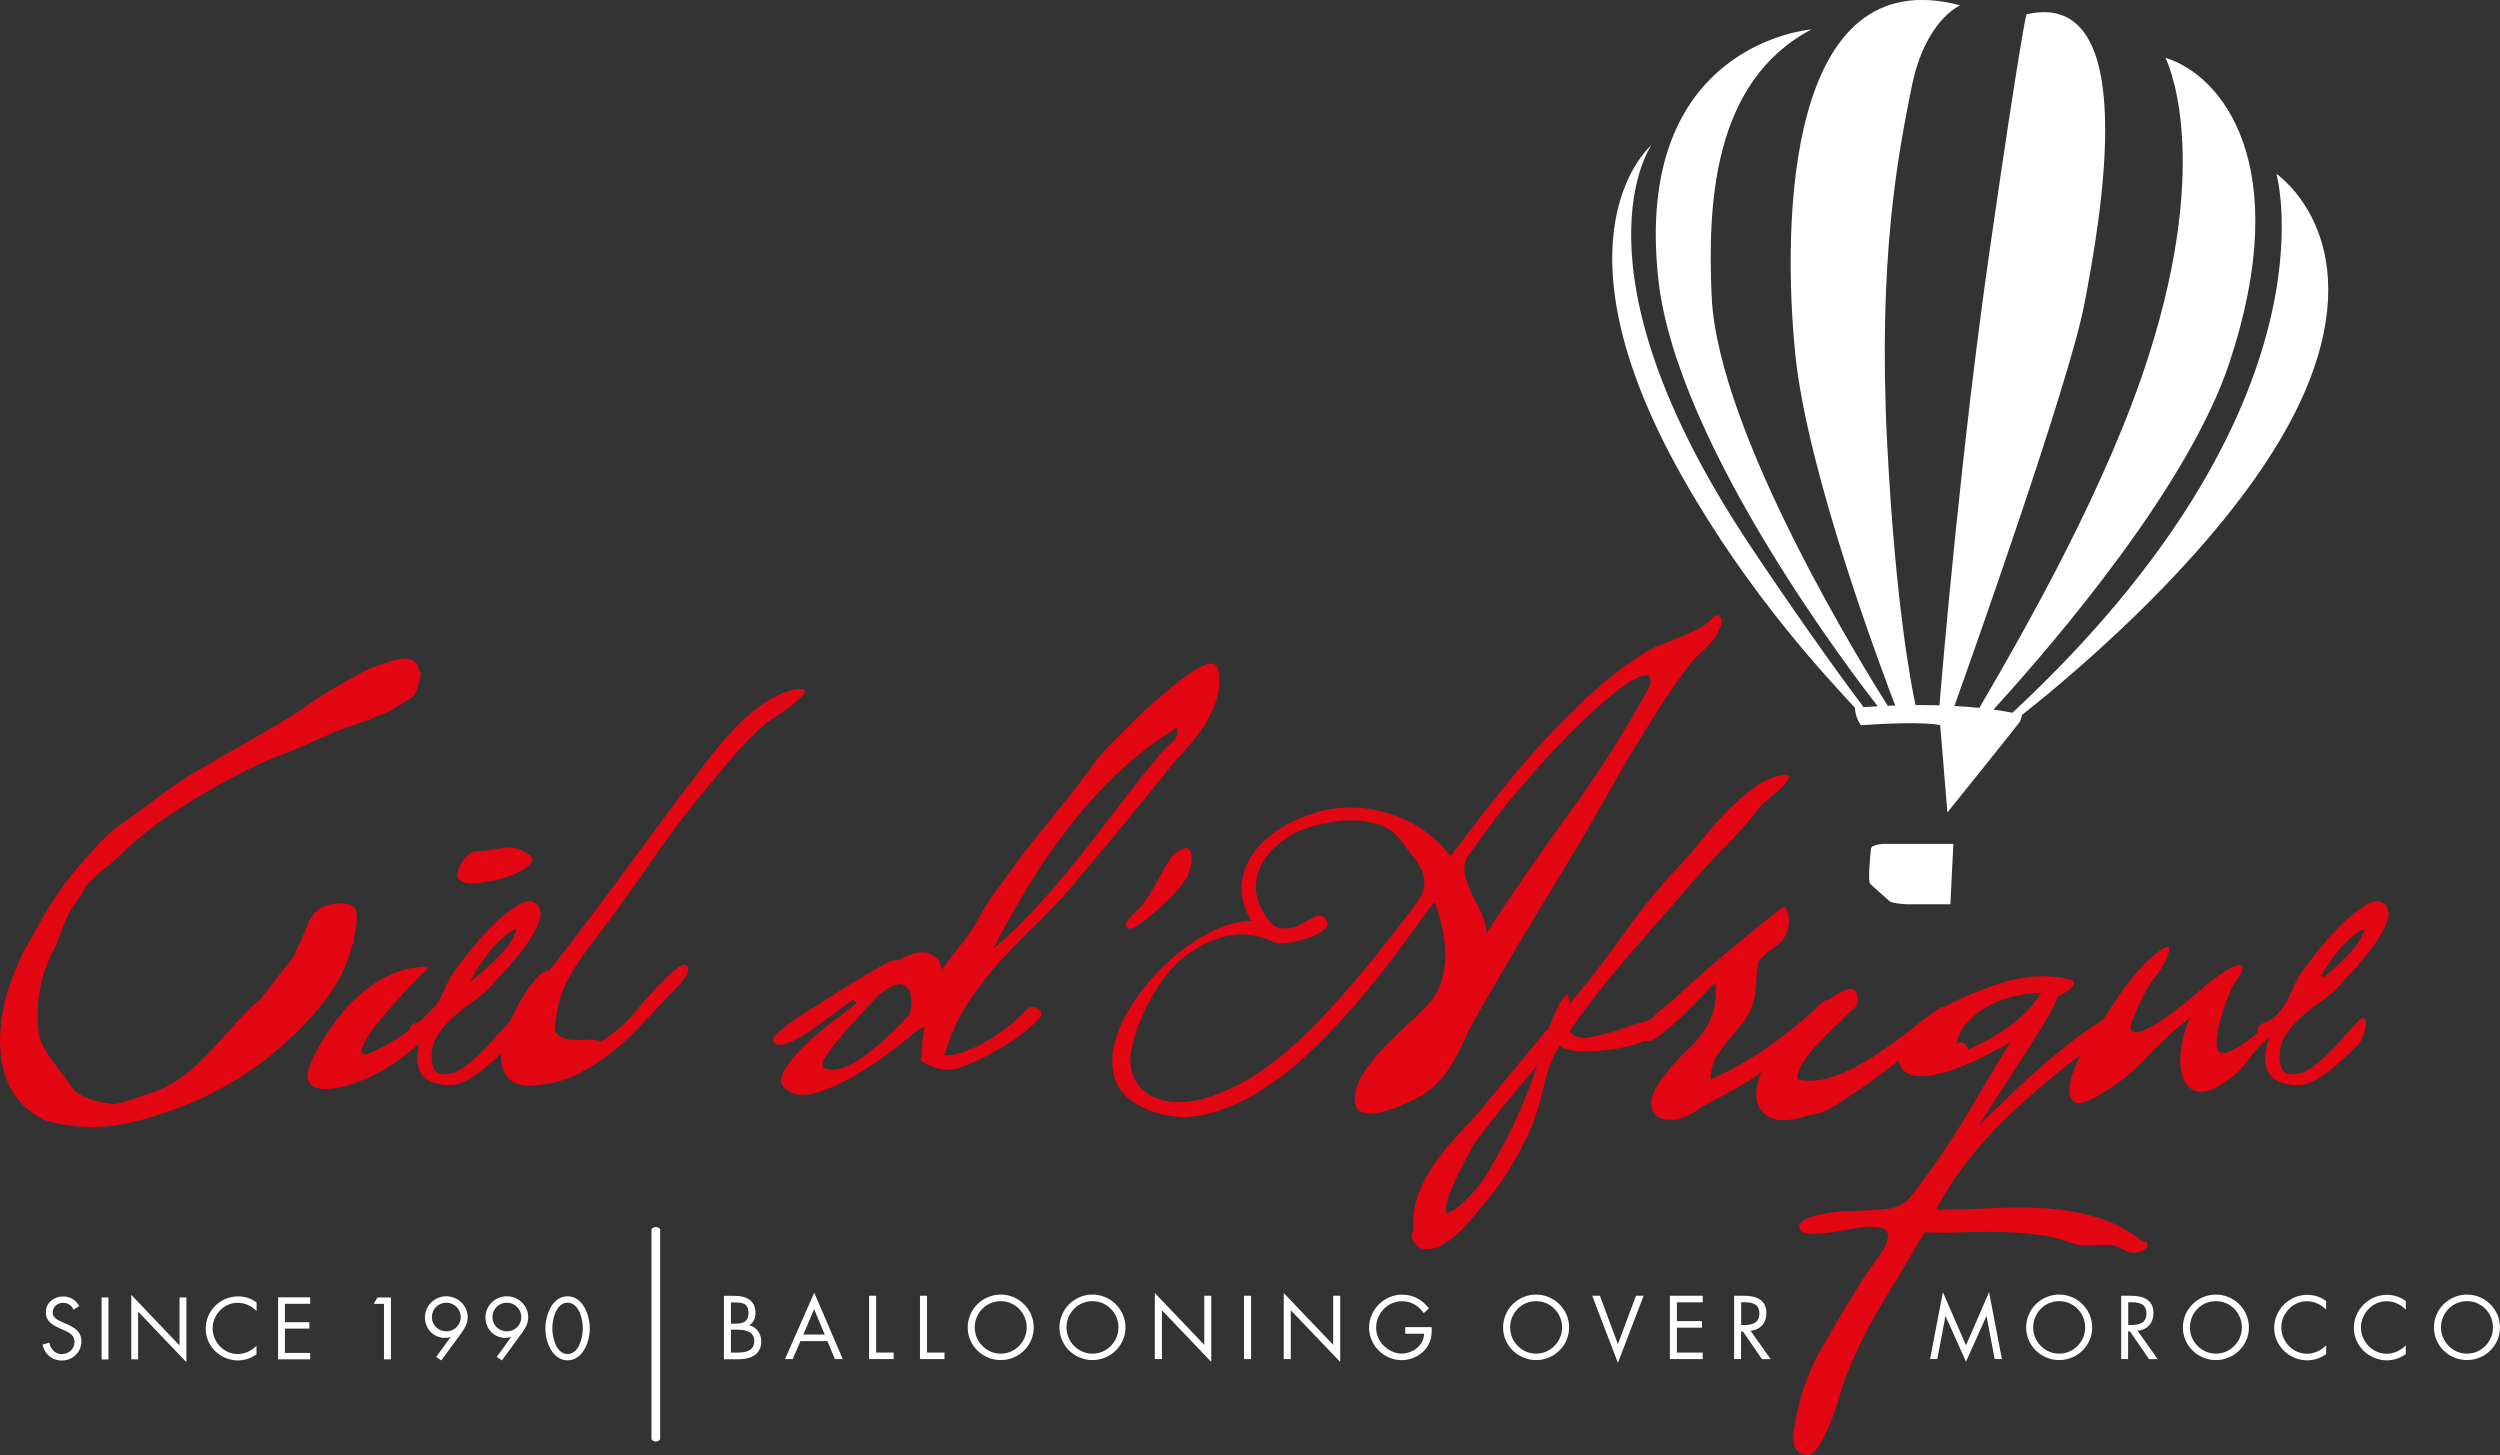 <?xml version="1.0" encoding="UTF-8"?><svg id="Calque_1" xmlns="http://www.w3.org/2000/svg" viewBox="0 0 277.1 161.29"><rect x="0" y="0" width="277.1" height="161.29" fill="#333333" stroke="none"/><g><path d="M252.31,19.23s7.34,25.7-29.25,59.77c-.69-.14-1.39-.25-2.1-.35,7.35-8.08,21.64-24.92,26.14-38.42,7.31-21.97-.86-31.93-7.08-33.82,0,0,5.38,10.41-1.89,33.12-4.57,14.27-13.44,29.87-18.74,38.93-.92-.09-1.85-.16-2.76-.21,1.95-5.47,12.75-35.91,14.4-44.54,1.82-9.5,6.42-35.11-6.42-32.12,0,0-.58,1.94-4.09,26.26-3.12,21.71-5.15,45.46-5.55,50.33-.92-.03-1.81-.03-2.65-.03-.38-1.71-2.22-10.82-3.15-29.1-1.04-20.43,1.23-32.01,2.72-39.42,1.49-7.42,5.38-9.04,5.38-9.04-19.33-5.14-19.72,24.2-18.29,38.58,1.34,13.52,10.06,36.35,11.09,39.03-.29,0-.56,.02-.83,.03-2.16-3.4-18.83-30.11-19.52-45.37-.45-10.15,.09-23.82,11.06-29.6,0,0-19.89,1.5-16.96,27.78,2.04,18.32,21.88,44.15,24.31,47.24-.63,.03-1.16,.07-1.57,.1-.05-.07-.09-.14-.16-.22-2.97-3.91-8.55-11.84-12.69-18.1-20.21-30.6-10.66-43.98-10.66-43.98,0,0-11.76,9.87,3.39,36.73,7.45,13.22,16.19,22.41,19.17,25.65,0,1.06,.65,1.92,.65,1.92,7.2-.5,8.79,0,8.79,0l.8,9.67s7.88-9.8,8.02-10.04c.13-.23,.24-.74,.25-.77,5.54-4.36,25.17-20.6,31.65-36.55,6.73-16.58-3.49-23.45-3.49-23.45Z" style="fill:#fff;"/><path d="M209.21,93.53c-.51,0-1.77,.04-1.83,.55-.14,1.16-.33,3.59-.1,3.86,.22,.26,1.74,1.55,2.17,1.96,.23,.21,1.63,.33,1.94,.33h4.79l.33-6.69h-7.3Z" style="fill:#fff;"/></g><g><path d="M81.02,149.92h.78c.88,0,1.8-.21,1.8-1.29s-1.04-1.25-1.9-1.25h-.68v2.53Zm0-3.2h.3c.89,0,1.64-.1,1.64-1.19s-.67-1.17-1.63-1.17h-.31v2.37Zm-.78-3.09h1.15c1.28,0,2.35,.47,2.35,1.9,0,.57-.21,1.05-.69,1.37,.84,.2,1.33,.96,1.33,1.8,0,1.4-1.13,1.96-2.51,1.96h-1.63v-7.02Z" style="fill:#fff;"/><path d="M90.24,145.11l-1.2,2.81h2.37l-1.17-2.81Zm-1.52,3.54l-.85,1.99h-.86l3.24-7.36,3.16,7.36h-.87l-.83-1.99h-3Z" style="fill:#fff;"/><polygon points="97.11 149.92 99.05 149.92 99.05 150.64 96.33 150.64 96.33 143.62 97.11 143.62 97.11 149.92" style="fill:#fff;"/><polygon points="102.75 149.92 104.69 149.92 104.69 150.64 101.97 150.64 101.97 143.62 102.75 143.62 102.75 149.92" style="fill:#fff;"/><g><path d="M108.04,147.13c0,1.58,1.29,2.91,2.88,2.91s2.88-1.32,2.88-2.91-1.27-2.91-2.88-2.91-2.88,1.31-2.88,2.91m6.54,0c0,2.02-1.66,3.62-3.66,3.62s-3.66-1.6-3.66-3.62,1.66-3.64,3.66-3.64,3.66,1.63,3.66,3.64" style="fill:#fff;"/><path d="M118.21,147.13c0,1.58,1.29,2.91,2.88,2.91s2.88-1.32,2.88-2.91-1.27-2.91-2.88-2.91-2.88,1.31-2.88,2.91m6.54,0c0,2.02-1.66,3.62-3.66,3.62s-3.66-1.6-3.66-3.62,1.66-3.64,3.66-3.64,3.66,1.63,3.66,3.64" style="fill:#fff;"/></g><polygon points="128 143.32 133.48 149.06 133.48 143.62 134.26 143.62 134.26 150.96 128.79 145.23 128.79 150.64 128 150.64 128 143.32" style="fill:#fff;"/><rect x="137.89" y="143.62" width=".78" height="7.02" style="fill:#fff;"/><polygon points="142.29 143.32 147.77 149.06 147.77 143.62 148.55 143.62 148.55 150.96 143.07 145.23 143.07 150.64 142.29 150.64 142.29 143.32" style="fill:#fff;"/><g><path d="M158.69,147.11c.02,.95-.08,1.73-.73,2.48-.64,.74-1.62,1.17-2.6,1.17-1.97,0-3.61-1.64-3.61-3.61s1.64-3.65,3.66-3.65c1.23,0,2.23,.55,2.97,1.52l-.57,.53c-.59-.83-1.38-1.32-2.41-1.32-1.6,0-2.87,1.35-2.87,2.93,0,.74,.3,1.45,.82,1.98,.51,.51,1.26,.89,1.99,.89,1.22,0,2.5-.89,2.5-2.2h-2.09v-.73h2.92Z" style="fill:#fff;"/><path d="M167.38,147.13c0,1.58,1.29,2.91,2.88,2.91s2.88-1.32,2.88-2.91-1.27-2.91-2.88-2.91-2.88,1.31-2.88,2.91m6.54,0c0,2.02-1.66,3.62-3.66,3.62s-3.66-1.6-3.66-3.62,1.66-3.64,3.66-3.64,3.66,1.63,3.66,3.64" style="fill:#fff;"/></g><polygon points="179.33 148.98 181.33 143.62 182.18 143.62 179.33 151.06 176.48 143.62 177.33 143.62 179.33 148.98" style="fill:#fff;"/><polygon points="185.09 143.62 188.73 143.62 188.73 144.35 185.87 144.35 185.87 146.43 188.65 146.43 188.65 147.16 185.87 147.16 185.87 149.92 188.73 149.92 188.73 150.64 185.09 150.64 185.09 143.62" style="fill:#fff;"/><path d="M192.99,146.87h.24c.89,0,1.78-.17,1.78-1.26,0-1.15-.85-1.27-1.79-1.27h-.23v2.53Zm0,3.77h-.78v-7.02h1.01c1.33,0,2.57,.35,2.57,1.94,0,1.08-.68,1.84-1.76,1.94l2.23,3.15h-.96l-2.12-3.08h-.2v3.08Z" style="fill:#fff;"/><polygon points="215.35 143.22 217.91 149.12 220.47 143.22 221.89 150.64 221.09 150.64 220.19 145.89 220.17 145.89 217.91 150.93 215.65 145.89 215.63 145.89 214.73 150.64 213.93 150.64 215.35 143.22" style="fill:#fff;"/><path d="M225.36,147.13c0,1.58,1.29,2.91,2.88,2.91s2.88-1.32,2.88-2.91-1.27-2.91-2.88-2.91-2.88,1.31-2.88,2.91m6.54,0c0,2.02-1.66,3.62-3.66,3.62s-3.66-1.6-3.66-3.62,1.66-3.64,3.66-3.64,3.66,1.63,3.66,3.64" style="fill:#fff;"/><path d="M235.89,146.87h.24c.89,0,1.78-.17,1.78-1.26,0-1.15-.85-1.27-1.79-1.27h-.23v2.53Zm0,3.77h-.78v-7.02h1.01c1.33,0,2.57,.35,2.57,1.94,0,1.08-.68,1.84-1.76,1.94l2.23,3.15h-.96l-2.12-3.08h-.2v3.08Z" style="fill:#fff;"/><path d="M242.73,147.13c0,1.58,1.29,2.91,2.88,2.91s2.88-1.32,2.88-2.91-1.26-2.91-2.88-2.91-2.88,1.31-2.88,2.91m6.54,0c0,2.02-1.66,3.62-3.66,3.62s-3.66-1.6-3.66-3.62,1.66-3.64,3.66-3.64,3.66,1.63,3.66,3.64" style="fill:#fff;"/><path d="M257.83,145.16c-.56-.58-1.33-.93-2.14-.93-1.57,0-2.83,1.36-2.83,2.91s1.27,2.91,2.85,2.91c.79,0,1.57-.37,2.12-.93v.97c-.61,.44-1.35,.69-2.1,.69-1.98,0-3.66-1.61-3.66-3.6s1.65-3.66,3.66-3.66c.78,0,1.47,.22,2.1,.69v.97Z" style="fill:#fff;"/><path d="M266.66,145.16c-.56-.58-1.33-.93-2.14-.93-1.56,0-2.83,1.36-2.83,2.91s1.27,2.91,2.85,2.91c.79,0,1.57-.37,2.12-.93v.97c-.61,.44-1.35,.69-2.1,.69-1.98,0-3.66-1.61-3.66-3.6s1.65-3.66,3.66-3.66c.78,0,1.47,.22,2.1,.69v.97Z" style="fill:#fff;"/><path d="M270.56,147.13c0,1.58,1.29,2.91,2.88,2.91s2.88-1.32,2.88-2.91-1.27-2.91-2.88-2.91-2.88,1.31-2.88,2.91m6.54,0c0,2.02-1.66,3.62-3.66,3.62s-3.66-1.6-3.66-3.62,1.66-3.64,3.66-3.64,3.66,1.63,3.66,3.64" style="fill:#fff;"/><path d="M62.91,144.39c1.29,0,1.71,1.91,1.69,2.89-.02,.97-.43,2.8-1.69,2.8s-1.68-1.83-1.69-2.8c-.02-.97,.4-2.89,1.69-2.89m0-.71c-1.74,0-2.46,2.15-2.46,3.56,0,1.69,.89,3.54,2.46,3.54s2.46-1.85,2.46-3.54c0-1.41-.72-3.56-2.46-3.56m-6.73,.71c.88,0,1.6,.72,1.6,1.6s-.72,1.58-1.6,1.58-1.6-.69-1.6-1.58,.71-1.6,1.6-1.6m-.55,6.39l2.28-3.11c.35-.49,.64-1.03,.64-1.65,0-1.3-1.07-2.34-2.37-2.34s-2.37,1.04-2.37,2.34,.96,2.27,2.22,2.27c.21,0,.41-.04,.59-.09l.02,.02-1.58,2.18,.57,.39Zm-6.16-6.39c.88,0,1.6,.72,1.6,1.6s-.72,1.58-1.6,1.58-1.6-.69-1.6-1.58,.71-1.6,1.6-1.6m-.55,6.39l2.28-3.11c.35-.49,.64-1.03,.64-1.65,0-1.3-1.07-2.34-2.37-2.34s-2.37,1.04-2.37,2.34,.97,2.27,2.22,2.27c.21,0,.41-.04,.59-.09l.02,.02-1.58,2.18,.57,.39Zm-6.36-6.27v6.16h.77v-6.86h-1.5l-.4,.71h1.14Zm-11.74,6.16h3.56v-.71h-2.8v-2.7h2.71v-.71h-2.71v-2.04h2.8v-.71h-3.56v6.86Zm-2.39-6.31c-.61-.46-1.29-.67-2.05-.67-1.97,0-3.58,1.61-3.58,3.58s1.64,3.52,3.58,3.52c.73,0,1.46-.25,2.05-.67v-.95c-.55,.55-1.3,.91-2.08,.91-1.54,0-2.78-1.33-2.78-2.84s1.24-2.84,2.77-2.84c.79,0,1.55,.35,2.1,.91v-.95Zm-13.88,6.31h.76v-5.29l5.35,5.6v-7.17h-.76v5.32l-5.35-5.61v7.16Zm-2.53-6.86h-.76v6.87h.76v-6.87Zm-3.24,.95c-.36-.67-1.01-1.06-1.78-1.06-1.02,0-1.92,.68-1.92,1.75,0,.98,.69,1.39,1.49,1.76l.42,.18c.64,.29,1.27,.56,1.27,1.36s-.68,1.34-1.41,1.34-1.27-.57-1.38-1.27l-.75,.21c.22,1.07,1.04,1.77,2.14,1.77,1.19,0,2.16-.92,2.16-2.12,0-1.09-.76-1.54-1.65-1.93l-.46-.2c-.46-.21-1.07-.48-1.07-1.07,0-.63,.53-1.07,1.14-1.07s.91,.27,1.18,.75l.61-.39Z" style="fill:#fff;"/><path d="M72.7,159.78c-.16,0-.49-.13-.49-.29v-23.2c0-.16,.33-.29,.49-.29s.47,.13,.47,.29v23.2c0,.16-.31,.29-.47,.29Z" style="fill:#fff;"/></g><g><g><path d="M46.36,74c-.34-1.09-1.45-1.29-3.33-.61-1.76,.64-1.54,.41-2.82,1.09-1.78,.95-4.81,2.67-6.45,3.92-1.64,1.25-9.56,5.63-11.6,6.87-1.83,.84-7.9,5.56-8.69,6.06-1.54,.98-2.79,2.49-4.08,3.93-1.3,1.44-2.52,3.02-3.66,4.78-.37,.47-2.21,3.86-2.84,4.94-1.49,2.8-2.4,5.51-2.74,8.13-.34,2.68-.11,4.97,.72,6.88,.82,1.91,2.24,3.31,4.25,4.22,2.77,.77,5.37,.87,7.92,.49,1.27-.19,2.53-.5,3.79-.91,6.13-1.81,11.24-4.75,15.84-9.17,1.15-1.1,2.22-2.29,3.21-3.55,1.98-2.53,3.16-5.28,3.57-8.25,.1-.75,.11-1.43,.02-2.04-.99-.99-2.6-.73-3.92-.17-.02,.01-.05,.02-.07,.04-.08,.05-.87,.99-.49,.25-.22,.43-.47,.82-.75,1.17-.42,1.32-1.14,2.61-1.67,3.9-1.21,1.58-2.46,3.18-3.73,4.8-3.99,3.28-7.17,9.22-12.73,10.56-1.07,.43-2.2,.79-3.41,1.07-1.54-.21-3.08-.43-4.49-1.54-1.29-2.01-3.35-4.12-3.87-6.02-.63-4.44,.57-7.62,1.89-10.15,1.03-2.68,1.16-3.15,1.97-4.38,.49-.69,.93-1.24,1.14-1.82,1.13-1.52,2.48-2.28,3.72-3.47,1.23-1.21,2.85-2.61,4.2-3.6,3.44-2.5,9.63-6.15,13.6-7.63,2.23-.83,3.99-1.66,5.9-2.51,1.91-.85,2.95-.99,4.77-1.77,1.45-.62,1.39-.48,2.82-1.4,1.43-.92,1.72-.61,2.17-2.85,.2-1,.21-.15-.13-1.24Z" style="fill:#e30613;"/><path d="M48.56,111.16c.23-.23,.43-.33,.6-.3,.17,.03,.31,.16,.43,.39,.11,.23,.17,.47,.17,.73s-.09,.47-.26,.64c-.74,.91-1.69,1.88-2.83,2.91-.74,.63-1.51,1.24-2.31,1.84-.8,.6-1.66,1.13-2.57,1.58-.69,.4-1.57,.79-2.66,1.16-1.09,.37-2.07,.57-2.96,.6-.89,.03-1.51-.21-1.89-.73-.37-.51-.21-1.46,.47-2.83s1.47-2.66,2.36-3.86c.88-1.2,1.86-2.26,2.91-3.17,1.06-.91,2.21-1.64,3.47-2.18,1.26-.54,2.63-.81,4.11-.81-.17,.17-.53,.53-1.07,1.07-.54,.54-1.14,1.17-1.8,1.88-.66,.71-1.33,1.47-2.01,2.27-.69,.8-1.26,1.53-1.71,2.18-.46,.66-.76,1.21-.9,1.67-.14,.46,.01,.69,.47,.69,.86-.29,2.01-.88,3.47-1.8,1.46-.91,2.96-2.23,4.5-3.94Zm9.94-16.54c.63,.4,.69,.83,.17,1.29-.51,.46-1.26,.86-2.23,1.2-.97,.34-2,.59-3.08,.73-1.09,.14-1.86,.07-2.31-.21-.29-.17-.4-.44-.34-.81,.06-.37,.18-.74,.39-1.11,.2-.37,.46-.69,.77-.94,.31-.26,.56-.39,.73-.39,1.08-.06,2.1-.18,3.04-.39,.94-.2,1.9,.01,2.87,.64Z" style="fill:#e30613;"/><path d="M88.49,76.38c.69-.06,.9,.1,.64,.47-.26,.37-.7,.8-1.33,1.29-.63,.49-1.27,.94-1.93,1.37-.66,.43-1.01,.67-1.07,.73-1.09,.97-2.1,1.99-3.04,3.04-.94,1.06-1.84,2.13-2.7,3.21-2.4,2.8-4.64,5.73-6.73,8.78-2.09,3.06-4.24,6.04-6.47,8.95-1.31,1.66-2.34,3.21-3.08,4.67-.74,1.46-1.17,3.27-1.29,5.44,.4,.46,.8,.73,1.2,.81,.4,.09,.81,.13,1.24,.13s.87-.01,1.33-.04c.46-.03,.91,.04,1.37,.21,1.54-.97,2.83-2.1,3.86-3.38,1.03-1.29,2.2-2.56,3.51-3.81,1.26-1.26,2-1.63,2.23-1.11,.23,.51-.2,1.31-1.29,2.4-1.14,1.14-2.27,2.33-3.38,3.56-1.11,1.23-2.3,2.36-3.56,3.38-1.26,1.03-2.61,1.9-4.07,2.61-1.46,.71-3.07,1.13-4.84,1.24-1.31,.06-2.24-.23-2.78-.86-.54-.63-.8-1.43-.77-2.4,.03-.97,.27-2.03,.73-3.17,.46-1.14,.97-2.2,1.54-3.17,.57-.97,1.14-1.76,1.71-2.36,.57-.6,1.03-.87,1.37-.81,2.51-3.2,4.94-6.38,7.28-9.55,2.34-3.17,4.71-6.38,7.11-9.64,.74-.91,1.6-2.03,2.57-3.34,.97-1.31,2.01-2.58,3.13-3.81,1.11-1.23,2.31-2.3,3.6-3.21,1.29-.91,2.58-1.46,3.9-1.63Z" style="fill:#e30613;"/><path d="M135.01,74.15c.23,1.14,.18,2.23-.13,3.26-.31,1.03-.77,2.01-1.37,2.96-.6,.94-1.29,1.83-2.06,2.66-.77,.83-1.47,1.64-2.1,2.44-1.6,2-3.2,3.97-4.8,5.91-1.6,1.94-3.23,3.88-4.88,5.83-1.37,1.71-2.81,3.3-4.33,4.75-1.51,1.46-2.96,2.93-4.33,4.41-1.37,1.49-2.61,3.08-3.73,4.8-1.11,1.71-1.99,3.66-2.61,5.83,.74,0,1.56-.17,2.44-.51,.88-.34,1.74-.77,2.57-1.29,.83-.51,1.61-1.07,2.36-1.67,.74-.6,1.34-1.16,1.8-1.67,.4-.34,.81-.34,1.24,0s.44,.71,.04,1.11c-.69,.69-1.41,1.31-2.18,1.88-.77,.57-1.58,1.09-2.44,1.54-1.43,.86-2.83,1.51-4.2,1.97-1.37,.46-2.8,.17-4.28-.86,.06-.06,.1-.29,.13-.69,.03-.4,.06-.81,.09-1.24,.03-.43,.07-.83,.13-1.2,.06-.37,.11-.56,.17-.56-.29,.06-.64,.24-1.07,.56-.43,.31-.73,.61-.9,.9v-.17c-.51,.46-1.36,1.11-2.53,1.97-1.17,.86-2.44,1.67-3.81,2.44s-2.71,1.33-4.03,1.67c-1.31,.34-2.37,.17-3.17-.51-.57-.46-.61-1.11-.13-1.97,.49-.86,1.21-1.76,2.18-2.7,.97-.94,2.03-1.86,3.17-2.74,1.14-.89,2.06-1.58,2.74-2.1l-.43-.34c-.51,.34-1.19,.83-2.01,1.46-.83,.63-1.66,1.23-2.48,1.8-.83,.57-1.61,1.03-2.36,1.37s-1.31,.43-1.71,.26c-.46-.17-.46-.5,0-.99,.46-.48,1.04-.99,1.76-1.5,.71-.51,1.44-.99,2.18-1.41,.74-.43,1.17-.7,1.29-.81,1.14-.74,2.27-1.46,3.38-2.14s2.24-1.34,3.38-1.97c.69-.4,1.2-.54,1.54-.43,1.54-.86,2.71-1.11,3.51-.77,.8,.34,1.26,.94,1.37,1.8,.63-.91,1.31-1.83,2.06-2.74,.74-.91,1.34-1.77,1.8-2.57,.69-1.31,1.44-2.53,2.27-3.64,.83-1.11,1.67-2.27,2.53-3.47,1.37-1.77,2.77-3.53,4.2-5.27,1.43-1.74,2.8-3.53,4.11-5.35,.11-.23,.53-.71,1.24-1.46,.71-.74,1.54-1.58,2.49-2.53,.94-.94,1.97-1.9,3.08-2.87,1.11-.97,2.14-1.81,3.08-2.53,.94-.71,1.76-1.18,2.44-1.41,.69-.23,1.11-.06,1.29,.51Zm-37.61,36.15c-.8,.86-1.61,1.73-2.44,2.61-.83,.89-1.56,1.71-2.18,2.48-.63,.77-1.1,1.43-1.41,1.97-.31,.54-.33,.87-.04,.99,.57,.29,1.27,.29,2.1,0,.83-.29,1.67-.76,2.53-1.41,.86-.66,1.71-1.38,2.57-2.18,.86-.8,1.63-1.57,2.31-2.31,.34-1.6,.18-2.64-.47-3.13-.66-.48-1.64-.16-2.96,.99Zm30.93-26.39c.46-.57,.96-1.08,1.5-1.54,.54-.46,.76-1.03,.64-1.71-2.28,1.37-4.4,2.97-6.34,4.8-1.94,1.83-3.76,3.81-5.44,5.95-1.69,2.14-3.24,4.38-4.67,6.73-1.43,2.34-2.74,4.68-3.94,7.03,1.77-1.48,3.44-3.1,5.01-4.84,1.57-1.74,3.1-3.54,4.58-5.4,1.48-1.86,2.94-3.73,4.37-5.61,1.43-1.89,2.86-3.68,4.28-5.4Z" style="fill:#e30613;"/><path d="M131.58,97.2c-.57,.91-1.4,1.88-2.48,2.91-1.09,1.03-2.06,1.83-2.91,2.4-.63,.46-1.06,.54-1.29,.26-.23-.29-.03-.74,.6-1.37,.74-.63,1.34-1.31,1.8-2.06,.46-.74,.86-1.44,1.2-2.1,.34-.66,.69-1.26,1.03-1.8,.34-.54,.77-.96,1.29-1.24,.4-.23,.7-.27,.9-.13,.2,.14,.31,.39,.34,.73,.03,.34,0,.74-.09,1.2-.09,.46-.21,.86-.39,1.2Z" style="fill:#e30613;"/><path d="M189.75,68.58c.23-.29,.44-.41,.64-.39,.2,.03,.33,.14,.39,.34,.06,.2,.06,.43,0,.69-.06,.26-.17,.5-.34,.73,0,.17-.13,.43-.39,.77-.26,.34-.56,.69-.9,1.03-.34,.34-.69,.67-1.03,.99-.34,.31-.57,.56-.69,.73-1.31,1.71-2.56,3.5-3.73,5.35-1.17,1.86-2.33,3.73-3.47,5.61-2.63,4.74-5.34,9.4-8.14,13.96-2.8,4.57-5.54,9.2-8.22,13.88-.57,.97-1.06,1.9-1.46,2.78-.4,.89-.81,1.71-1.24,2.48-.43,.77-.93,1.49-1.5,2.14-.57,.66-1.31,1.27-2.23,1.84-.29,.17-.83,.44-1.63,.81-.8,.37-1.63,.67-2.48,.9-.86,.23-1.62,.26-2.27,.09-.66-.17-.96-.71-.9-1.63,.06-.91,.4-1.86,1.03-2.83,.63-.97,1.38-1.91,2.27-2.83,.89-.91,1.77-1.77,2.66-2.57,.89-.8,1.61-1.51,2.18-2.14,.69-.74,1.17-1.59,1.46-2.53,.29-.94,.43-1.91,.43-2.91s-.12-2.01-.34-3.04c-.23-1.03-.51-2-.86-2.91-.97,1.31-2.14,2.91-3.51,4.8-1.37,1.88-2.88,3.81-4.54,5.78-1.66,1.97-3.43,3.87-5.31,5.7-1.88,1.83-3.84,3.38-5.87,4.67-2.03,1.29-4.08,2.17-6.17,2.66-2.09,.49-4.15,.33-6.21-.47-1.89-.74-3.1-1.77-3.64-3.08-.54-1.31-.61-2.76-.21-4.33,.4-1.57,1.16-3.17,2.27-4.8,1.11-1.63,2.4-3.1,3.86-4.41,1.46-1.31,2.98-2.37,4.58-3.17,1.6-.8,3.08-1.2,4.45-1.2-.91-1.6-1.26-3.08-1.03-4.46,.23-1.37,.81-2.6,1.76-3.68,.94-1.08,2.11-1.98,3.51-2.7,1.4-.71,2.81-1.21,4.24-1.5,2.57-.46,5.08-.23,7.54,.69,2.45,.91,4.48,2.4,6.08,4.46,2.17-2.91,4.4-5.77,6.68-8.57,2.28-2.8,4.74-5.45,7.37-7.97,1.14-1.14,2.33-2.21,3.56-3.21,1.23-1,2.53-1.93,3.9-2.78,.51-.34,1.11-.64,1.8-.9,.69-.26,1.37-.53,2.06-.81,.69-.29,1.34-.59,1.97-.9,.63-.31,1.17-.7,1.63-1.16Zm-38.81,39.24c1.03-1.26,2.04-2.51,3.04-3.77,1-1.26,1.98-2.54,2.96-3.86,.51-.69,.81-1.31,.9-1.89,.09-.57,.03-1.11-.17-1.63-.2-.51-.5-1.03-.9-1.54-.4-.51-.83-1.08-1.29-1.71-.57-.86-1.3-1.47-2.18-1.84-.89-.37-1.84-.58-2.87-.64-1.03-.06-2.06,.01-3.08,.21-1.03,.2-1.97,.44-2.83,.73-.91,.34-1.77,.83-2.57,1.46-.8,.63-1.44,1.34-1.93,2.14-.49,.8-.76,1.67-.81,2.61-.06,.94,.2,1.93,.77,2.96,.63,1.14,1.29,1.76,1.97,1.84s1.33-.01,1.93-.3c.6-.29,1.16-.58,1.67-.9,.51-.31,.94-.3,1.29,.04,.4,.46,.4,.87,0,1.24-.4,.37-.96,.69-1.67,.94-.71,.26-1.46,.44-2.23,.56-.77,.11-1.3,.11-1.58,0-1.14-.51-2.24-.81-3.3-.9-1.06-.09-2.24,.13-3.56,.64-2.34,.91-4.24,2.41-5.7,4.5-1.46,2.09-2.5,4.27-3.13,6.55-.46,1.49-.5,2.74-.13,3.77,.37,1.03,.99,1.8,1.84,2.31,.86,.51,1.88,.79,3.08,.81,1.2,.03,2.46-.18,3.77-.64,1.71-.57,3.34-1.36,4.88-2.36,1.54-1,3-2.13,4.37-3.38,1.37-1.26,2.68-2.57,3.94-3.94,1.26-1.37,2.43-2.71,3.51-4.03Zm31.96-31.87c.17-.86-.06-1.21-.69-1.07-.63,.14-1.34,.5-2.14,1.07-.8,.57-1.57,1.19-2.31,1.84-.74,.66-1.2,1.04-1.37,1.16-1.31,1.26-2.57,2.51-3.77,3.77-1.2,1.26-2.37,2.57-3.51,3.94-1.14,1.26-2.23,2.57-3.26,3.94-1.03,1.37-2.03,2.74-3,4.11-.46,.63-.63,1.29-.51,1.97,.11,.69,.34,1.4,.69,2.14,.34,.74,.71,1.5,1.11,2.27,.4,.77,.6,1.56,.6,2.36,3.03-4.63,6.15-9.15,9.38-13.58,3.23-4.43,6.15-9.07,8.78-13.92Z" style="fill:#e30613;"/><path d="M197.46,85.89c.69-.11,.96,0,.81,.34-.14,.34-.44,.73-.9,1.16-.46,.43-1.17,1.04-2.14,1.84-.97,1.31-2.06,2.58-3.26,3.81-1.2,1.23-2.37,2.47-3.51,3.73-2.46,2.86-4.94,5.71-7.45,8.57-2.51,2.86-4.86,5.83-7.03,8.91,.4,.69,1.14,.93,2.23,.73,1.08-.2,2.21-.5,3.38-.9,1.17-.4,2.21-.73,3.13-.99,.91-.26,1.4-.1,1.46,.47,.06,.63-.42,1.17-1.41,1.63-1,.46-2.17,.8-3.51,1.03-1.34,.23-2.64,.33-3.9,.3-1.26-.03-2.09-.24-2.48-.64-.8,1.26-1.4,2.8-1.8,4.63-.4,1.83-.91,3.46-1.54,4.88-.69,1.49-1.46,2.93-2.31,4.33-.86,1.4-1.83,2.7-2.91,3.9-.34,.4-.74,.89-1.2,1.46-.46,.57-.97,1.11-1.54,1.63-.57,.51-1.16,.94-1.76,1.29s-1.21,.48-1.84,.43c-.17,.06-.37,.01-.6-.13-.23-.14-.43-.33-.6-.56-.17-.23-.27-.47-.3-.73-.03-.26,.04-.47,.21-.64-.11-1.54,.09-2.96,.6-4.24,.51-1.29,1.19-2.48,2.01-3.6,.83-1.11,1.74-2.18,2.74-3.21,1-1.03,1.93-2.08,2.78-3.17l6.68-8.05c-.06,.34,.03,.21,.26-.39s.5-1.23,.81-1.89c.31-.66,.61-1.14,.9-1.46,.28-.31,.46-.01,.51,.9,2.17-2.57,4.21-5.21,6.13-7.92,1.91-2.71,4.04-5.3,6.38-7.75,.69-.74,1.44-1.63,2.27-2.66,.83-1.03,1.71-2.03,2.66-3,.94-.97,1.91-1.83,2.91-2.57,1-.74,2.04-1.23,3.13-1.46Zm-31.96,43.01c1.03-1.71,1.94-3.47,2.74-5.27,.8-1.8,1.51-3.64,2.14-5.53-1.2,1.43-2.4,2.87-3.6,4.33-1.2,1.46-2.34,2.93-3.43,4.41-.11,.23-.37,.71-.77,1.46-.4,.74-.8,1.53-1.2,2.36-.4,.83-.71,1.61-.94,2.36-.23,.74-.26,1.23-.09,1.46,.51-.17,1.01-.47,1.5-.9,.49-.43,.97-.91,1.46-1.46,.49-.54,.91-1.1,1.29-1.67,.37-.57,.67-1.08,.9-1.54Z" style="fill:#e30613;"/><path d="M201.92,111.16c.34-.29,.6-.4,.77-.34,.17,.06,.27,.21,.3,.47,.03,.26-.03,.57-.17,.94-.14,.37-.41,.7-.81,.99-.8,.63-1.58,1.26-2.36,1.89-.77,.63-1.56,1.31-2.36,2.06-1.26,1.14-2.64,2.16-4.16,3.04-1.51,.89-3.01,1.7-4.5,2.44-.97,.8-1.91,1.27-2.83,1.41-.91,.14-1.61,.04-2.1-.3-.49-.34-.7-.91-.64-1.71,.06-.8,.54-1.77,1.46-2.91,.8-1.03,1.57-1.89,2.31-2.57,.74-.69,1.37-1.37,1.88-2.06,.51-.69,.9-1.46,1.16-2.31,.26-.86,.36-1.97,.3-3.34-.29,.29-.79,.8-1.5,1.54-.71,.74-1.47,1.5-2.27,2.27-.8,.77-1.57,1.44-2.31,2.01-.74,.57-1.29,.8-1.63,.69-.57-.17-.76-.48-.56-.94,.2-.46,.56-.94,1.07-1.46,.51-.51,1.04-.99,1.58-1.41,.54-.43,.87-.7,.99-.81,1.88-1.77,3.78-3.46,5.7-5.05,1.91-1.6,3.87-3.2,5.87-4.8,.4-.34,.67-.43,.81-.26,.14,.17,.24,.44,.3,.81,.06,.37,.06,.76,0,1.16-.06,.4-.11,.66-.17,.77-.29,.69-.77,1.24-1.46,1.67s-1.26,.96-1.71,1.58c-.11,.8-.19,1.51-.21,2.14-.03,.63-.1,1.23-.21,1.8-.12,.57-.31,1.14-.6,1.71-.29,.57-.71,1.17-1.29,1.8-.74,.86-1.41,1.7-2.01,2.53-.6,.83-.93,1.84-.99,3.04,2.23-.97,4.4-2.2,6.51-3.68,2.11-1.48,4.05-3.08,5.83-4.8Z" style="fill:#e30613;"/><path d="M214.94,111.76c.4-.29,.74-.18,1.03,.3,.29,.49,.23,.87-.17,1.16-.46,.34-1.1,.84-1.93,1.5-.83,.66-1.69,1.36-2.57,2.1-.89,.74-1.74,1.43-2.57,2.06-.83,.63-1.5,1.11-2.01,1.46-.34,.23-.79,.53-1.33,.9-.54,.37-1.1,.74-1.67,1.11-.57,.37-1.14,.67-1.71,.9-.57,.23-1.06,.34-1.46,.34-1.89,.63-3.28,.74-4.2,.34-.91-.4-1.46-1.06-1.63-1.97-.17-.91,.02-2,.56-3.26,.54-1.26,1.39-2.46,2.53-3.6,.17-.23,.67-.73,1.5-1.5s1.71-1.53,2.66-2.27c.94-.74,1.8-1.27,2.57-1.59,.77-.31,1.21-.1,1.33,.64,.11,.63,.03,1.06-.26,1.29-.29,.23-.63,.54-1.03,.94-.46,.46-.97,.96-1.54,1.5-.57,.54-1.13,1.11-1.67,1.71-.54,.6-1.03,1.21-1.46,1.84-.43,.63-.67,1.29-.73,1.97,1.37,.29,2.75,.17,4.15-.34,1.4-.51,2.77-1.2,4.11-2.06,1.34-.86,2.66-1.78,3.94-2.78,1.29-1,2.47-1.9,3.56-2.7Z" style="fill:#e30613;"/><path d="M237.39,137.55c.4,0,.61,.11,.64,.34,.03,.23-.07,.43-.3,.6-.23,.17-.57,.29-1.03,.34-.46,.06-.97-.09-1.54-.43-.4-.23-.81-.36-1.24-.39-.43-.03-.89-.03-1.37,0-.49,.03-.96,.04-1.41,.04s-.94-.09-1.46-.26c-1.2-.46-2.49-.77-3.86-.94-1.37-.17-2.76-.27-4.15-.3-1.4-.03-2.81-.01-4.24,.04-1.43,.06-2.8,.06-4.11,0-1.66,2.8-3.28,5.53-4.88,8.18-1.6,2.66-2.97,5.5-4.11,8.52-.11,.34-.3,.96-.56,1.84-.26,.89-.57,1.78-.94,2.7-.37,.91-.78,1.73-1.24,2.44-.46,.71-.89,1.04-1.29,.99-.46,0-.8-.13-1.03-.39-.23-.26-.37-.54-.43-.86-.06-.31-.07-.66-.04-1.03,.03-.37,.07-.7,.13-.99,.46-3.03,1.43-5.84,2.91-8.44,1.49-2.6,3.03-5.18,4.63-7.75,.4-.63,.87-1.3,1.41-2.01,.54-.71,.94-1.37,1.2-1.97,.26-.6,.26-1.07,0-1.41-.26-.34-1.01-.48-2.27-.43-.29,0-.78,.07-1.5,.21-.71,.14-1.47,.27-2.27,.39-.8,.12-1.53,.17-2.19,.17s-1.07-.11-1.24-.34c-.34-.52-.2-.94,.43-1.24,.63-.3,1.39-.52,2.27-.67,.89-.15,1.77-.24,2.66-.27,.89-.03,1.44-.05,1.67-.05,1.03-.06,1.83-.11,2.4-.17,.57-.06,1.07-.18,1.5-.39,.43-.2,.83-.51,1.2-.94,.37-.43,.84-1.04,1.41-1.84,1.83-2.46,3.5-4.97,5.01-7.54,1.51-2.57,3.07-5.17,4.67-7.8-.46,.29-1.29,.74-2.49,1.37-1.2,.63-2.47,1.19-3.81,1.67-1.34,.49-2.6,.73-3.77,.73s-1.93-.48-2.27-1.46c-.34-1.08-.04-2.14,.9-3.17s2.13-1.94,3.56-2.74c1.43-.8,2.88-1.48,4.37-2.06,1.48-.57,2.57-.94,3.26-1.11,1.08-.29,2.17-.46,3.26-.51,1.08-.06,2.17,.03,3.26,.26,.57,.11,.84,.27,.81,.47-.03,.2-.17,.42-.43,.64-.26,.23-.56,.43-.9,.6s-.54,.29-.6,.34c.06,.11-.09,.5-.43,1.16-.34,.66-.81,1.47-1.41,2.44-.6,.97-1.27,2.03-2.01,3.17-.74,1.14-1.44,2.23-2.1,3.26-.66,1.03-1.24,1.93-1.76,2.7-.51,.77-.83,1.27-.94,1.5,1.83-1.83,3.75-3.67,5.78-5.53,2.03-1.86,4.1-3.53,6.21-5.01,2.28-1.66,3.65-2.3,4.11-1.93,.46,.37-.49,1.41-2.83,3.13-1.71,1.26-3.43,2.58-5.14,3.98-1.71,1.4-3.37,2.87-4.97,4.41-1.6,1.54-3.07,3.17-4.41,4.88-1.34,1.71-2.5,3.51-3.47,5.4,1.94,0,3.93-.06,5.95-.17,2.03-.11,4.01-.11,5.95,0,1.94,.11,3.83,.42,5.65,.93,1.83,.5,3.57,1.39,5.23,2.67Zm-19.19-21.25c1.66-.74,3.17-1.6,4.54-2.57,1.37-.97,2.54-2.2,3.51-3.68-.91,0-1.87,.12-2.87,.34-1,.23-1.94,.57-2.83,1.03-.89,.46-1.67,1.04-2.36,1.76-.69,.71-1.14,1.56-1.37,2.53,.63-.34,1.08-.14,1.37,.6Z" style="fill:#e30613;"/><path d="M256.75,108.59c.46-.4,.7-.5,.73-.3,.03,.2-.04,.51-.21,.94-.17,.43-.4,.86-.69,1.29-.29,.43-.51,.7-.69,.81-.8,.63-1.6,1.26-2.4,1.88-.8,.63-1.54,1.29-2.23,1.97-.8,.74-1.49,1.51-2.06,2.31-.57,.8-1.29,1.51-2.14,2.14-1.49,1.09-2.63,1.54-3.43,1.37-.8-.17-1.36-.69-1.67-1.54-.31-.86-.39-1.91-.21-3.17,.17-1.26,.51-2.43,1.03-3.51-1.77,1.37-3.43,2.89-4.97,4.54-1.54,1.66-3.34,3.06-5.4,4.2-1.2,.69-2.01,.9-2.44,.64-.43-.26-.63-.73-.6-1.41,.03-.69,.21-1.46,.56-2.31,.34-.86,.71-1.57,1.11-2.14,.57-.86,1.17-1.8,1.8-2.83s1.29-2.04,1.97-3.04c.69-1,1.41-1.94,2.19-2.83,.77-.88,1.58-1.64,2.44-2.27,.63-.4,.96-.48,.99-.26,.03,.23-.04,.56-.21,.99-.17,.43-.51,1.04-1.03,1.84-.63,.74-1.14,1.51-1.54,2.31-.4,.8-.77,1.6-1.11,2.4-.4,.91-.5,1.47-.3,1.67,.2,.2,.58,.2,1.16,0,.57-.2,1.24-.56,2.01-1.07,.77-.51,1.53-1.06,2.27-1.63,.74-.57,1.4-1.11,1.97-1.63,.57-.51,.97-.86,1.2-1.03,.51-.4,1.07-.8,1.67-1.2,.6-.4,1.08-.64,1.46-.73,.37-.09,.57,.01,.6,.3,.03,.29-.3,.89-.99,1.8-.12,.17-.34,.69-.69,1.54-.34,.86-.63,1.74-.86,2.66-.23,.91-.34,1.73-.34,2.44s.31,1.04,.94,.99c.86-.29,1.73-.77,2.61-1.46,.89-.69,1.76-1.43,2.61-2.23,.86-.8,1.7-1.6,2.53-2.4,.83-.8,1.61-1.48,2.36-2.06Z" style="fill:#e30613;"/></g><path d="M59.44,100.19c-.51-.46-1.24-.39-2.18,.21-.94,.6-1.9,1.4-2.87,2.4-.97,1-1.86,2.01-2.66,3.04-.8,1.03-1.31,1.71-1.54,2.06-.34,.51-.63,1.06-.86,1.63-.23,.57-.5,1.11-.81,1.63-.31,.51-.66,.97-1.03,1.37-.37,.4-.84,.69-1.41,.86-.63,.23-.81,.6-.56,1.11,.26,.51,.64,.69,1.16,.51-.34,1.03-.48,1.88-.43,2.57,.06,.69,.27,1.24,.64,1.67,.37,.43,.87,.71,1.5,.86,.63,.14,1.29,.19,1.97,.13,.46-.06,1-.27,1.63-.64,.63-.37,1.24-.8,1.84-1.29,.6-.48,1.14-.97,1.63-1.46l1.16-1.16c.23-.29,.41-.66,.56-1.11,.14-.46,.21-.84,.21-1.16s-.09-.5-.26-.56c-.17-.06-.43,.12-.77,.51-.29,.29-.69,.73-1.2,1.33-.51,.6-1.07,1.2-1.67,1.8-.6,.6-1.23,1.16-1.89,1.67-.66,.51-1.27,.8-1.84,.86-1.03,.17-1.63-.11-1.8-.86-.17-.74-.17-1.46,0-2.14,.17-.69,.5-1.33,.99-1.93,.48-.6,1.03-1.16,1.63-1.67,.6-.51,1.23-1,1.89-1.46,.66-.46,1.24-.94,1.76-1.46,.34-.4,.9-1.01,1.67-1.84,.77-.83,1.51-1.71,2.23-2.66,.71-.94,1.24-1.86,1.58-2.74,.34-.89,.26-1.59-.26-2.1Zm-7.35,8.64s2.18-4.43,5.12-5.9c-.15,2.16-5.12,5.9-5.12,5.9Z" style="fill:#e30613;"/><path d="M264.27,100.19c-.51-.46-1.24-.39-2.18,.21-.94,.6-1.9,1.4-2.87,2.4-.97,1-1.86,2.01-2.66,3.04-.8,1.03-1.31,1.71-1.54,2.06-.34,.51-.63,1.06-.86,1.63-.23,.57-.5,1.11-.81,1.63-.31,.51-.66,.97-1.03,1.37-.37,.4-.84,.69-1.41,.86-.63,.23-.81,.6-.56,1.11,.26,.51,.64,.69,1.16,.51-.34,1.03-.48,1.88-.43,2.57,.06,.69,.27,1.24,.64,1.67,.37,.43,.87,.71,1.5,.86,.63,.14,1.29,.19,1.97,.13,.46-.06,1-.27,1.63-.64,.63-.37,1.24-.8,1.84-1.29,.6-.48,1.14-.97,1.63-1.46l1.16-1.16c.23-.29,.41-.66,.56-1.11,.14-.46,.21-.84,.21-1.16s-.09-.5-.26-.56c-.17-.06-.43,.12-.77,.51-.29,.29-.69,.73-1.2,1.33-.51,.6-1.07,1.2-1.67,1.8-.6,.6-1.23,1.16-1.89,1.67-.66,.51-1.27,.8-1.84,.86-1.03,.17-1.63-.11-1.8-.86-.17-.74-.17-1.46,0-2.14,.17-.69,.5-1.33,.99-1.93,.48-.6,1.03-1.16,1.63-1.67,.6-.51,1.23-1,1.89-1.46,.66-.46,1.24-.94,1.76-1.46,.34-.4,.9-1.01,1.67-1.84,.77-.83,1.51-1.71,2.23-2.66,.71-.94,1.24-1.86,1.58-2.74,.34-.89,.26-1.59-.26-2.1Zm-7.35,8.64s2.18-4.43,5.12-5.9c-.15,2.16-5.12,5.9-5.12,5.9Z" style="fill:#e30613;"/></g></svg>